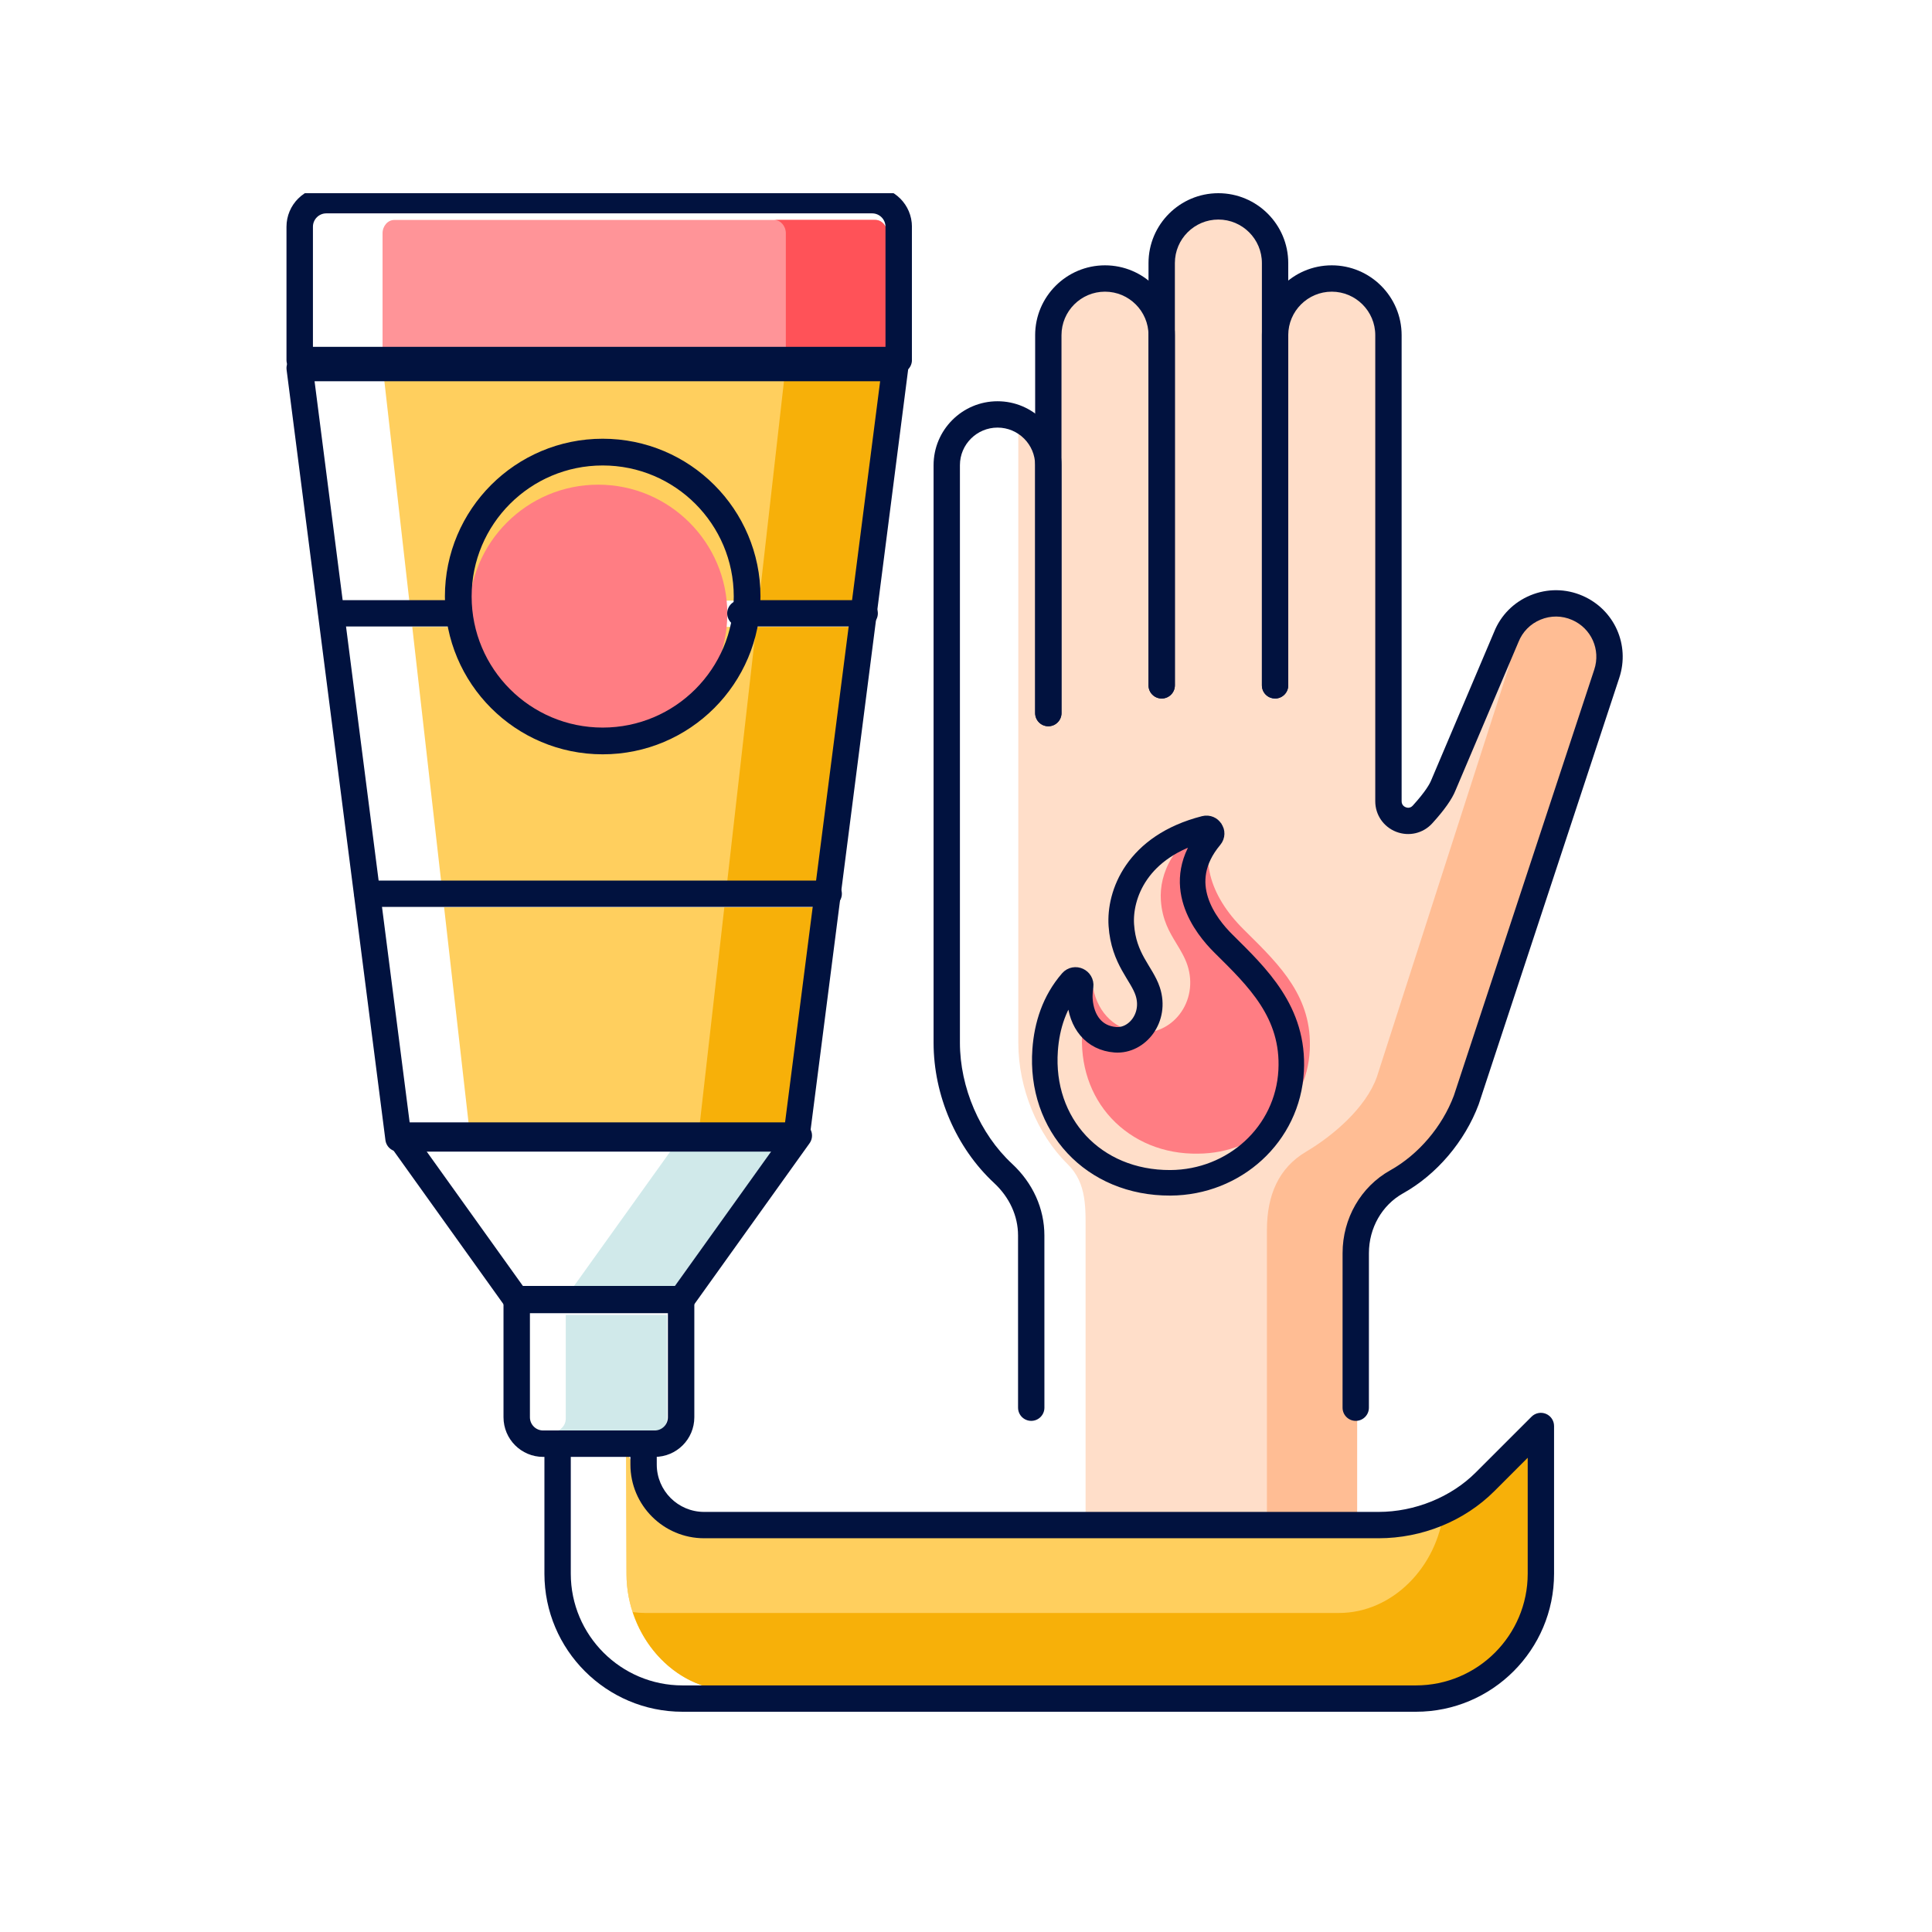 <svg xmlns="http://www.w3.org/2000/svg" xmlns:xlink="http://www.w3.org/1999/xlink" width="500" viewBox="0 0 375 375" height="500" preserveAspectRatio="xMidYMid meet"><defs><clipPath id="ea7e535238"><path d="M 55.5 37.5 L 177 37.5 L 177 74 L 55.5 74 Z M 55.5 37.5 " clip-rule="nonzero"></path></clipPath><clipPath id="fab82bb437"><path d="M 55.5 68 L 177 68 L 177 224 L 55.5 224 Z M 55.5 68 " clip-rule="nonzero"></path></clipPath><clipPath id="889484a830"><path d="M 105.602 274.168 L 301.715 274.168 L 301.715 332.25 L 105.602 332.25 Z M 105.602 274.168 " clip-rule="nonzero"></path></clipPath><clipPath id="2e0e61f808"><path d="M 222 37.5 L 251 37.5 L 251 136 L 222 136 Z M 222 37.5 " clip-rule="nonzero"></path></clipPath><clipPath id="354fc06d83"><path d="M 244.902 51.496 L 314.969 51.496 L 314.969 275.871 L 244.902 275.871 Z M 244.902 51.496 " clip-rule="nonzero"></path></clipPath></defs><rect x="-37.5" width="450" fill="#ffffff" y="-37.5" height="450" fill-opacity="1"></rect><rect x="-37.5" width="450" fill="#ffffff" y="-37.5" height="450" fill-opacity="1"></rect><rect x="-37.5" width="450" fill="#ffffff" y="-37.5" height="450" fill-opacity="1"></rect><path fill="#ffffff" d="M 86.055 121.684 C 87.359 137.121 100.328 149.293 116.105 149.293 C 131.883 149.293 144.848 137.121 146.156 121.684 L 164.949 121.684 L 158.621 170.996 L 73.59 170.996 L 67.262 121.684 L 86.055 121.684 " fill-opacity="1" fill-rule="nonzero"></path><path fill="#ffffff" d="M 91.039 119.129 C 91.039 105.312 102.285 94.074 116.105 94.074 C 129.926 94.074 141.172 105.312 141.172 119.129 C 141.172 132.941 129.926 144.18 116.105 144.18 C 102.285 144.18 91.039 132.941 91.039 119.129 " fill-opacity="1" fill-rule="nonzero"></path><path fill="#ffffff" d="M 152.551 218.297 L 79.66 218.297 L 74.246 176.109 L 157.965 176.109 L 152.551 218.297 " fill-opacity="1" fill-rule="nonzero"></path><path fill="#ffffff" d="M 202.738 239.891 C 202.734 234.668 200.508 229.723 196.461 225.961 C 190.219 220.164 186.34 211.156 186.34 202.457 L 186.34 90.371 C 186.34 86.348 189.617 83.074 193.641 83.074 C 197.668 83.074 200.938 86.348 200.938 90.371 L 200.938 138.492 C 200.938 139.902 202.086 141.047 203.496 141.047 C 204.91 141.047 206.055 139.902 206.055 138.492 L 206.055 65.137 C 206.055 60.48 209.844 56.691 214.5 56.691 C 219.156 56.691 222.949 60.48 222.949 65.137 L 222.949 133.105 C 222.949 134.52 224.094 135.664 225.504 135.664 C 226.918 135.664 228.062 134.52 228.062 133.105 L 228.062 51.133 C 228.062 46.477 231.852 42.691 236.508 42.691 C 241.164 42.691 244.953 46.477 244.953 51.133 L 244.953 133.105 C 244.953 134.52 246.098 135.664 247.512 135.664 C 248.922 135.664 250.07 134.52 250.07 133.105 L 250.07 65.137 C 250.07 60.48 253.855 56.691 258.512 56.691 C 263.172 56.691 266.961 60.48 266.961 65.137 L 266.961 155.602 C 266.961 158.25 268.559 160.578 271.035 161.535 C 273.496 162.492 276.25 161.844 278.023 159.891 C 280.375 157.301 281.859 155.188 282.539 153.48 L 294.754 124.695 C 295.543 122.707 297.066 121.164 299.047 120.348 C 301.023 119.531 303.195 119.551 305.156 120.406 C 308.891 122.031 310.742 126.168 309.473 130.035 L 282.215 212.734 C 279.957 218.766 275.34 224.188 269.867 227.238 C 264.16 230.422 260.613 236.582 260.613 243.309 L 260.613 293.539 L 202.738 293.539 L 202.738 239.891 " fill-opacity="1" fill-rule="nonzero"></path><path fill="#ffffff" d="M 136.688 298.652 L 267.598 298.652 C 276.066 298.652 284.254 295.32 290.07 289.508 L 296.547 283.035 L 296.547 305.539 C 296.547 317.492 286.816 327.219 274.855 327.219 L 132.5 327.219 C 120.539 327.219 110.809 317.492 110.809 305.539 L 110.809 283.02 L 122.383 283.02 L 122.383 284.355 C 122.383 292.238 128.801 298.652 136.688 298.652 " fill-opacity="1" fill-rule="nonzero"></path><path fill="#ffffff" d="M 126.902 277.906 L 105.309 277.906 C 103.895 277.906 102.75 276.762 102.75 275.352 L 102.75 255.215 L 129.461 255.215 L 129.461 275.352 C 129.461 276.762 128.312 277.906 126.902 277.906 " fill-opacity="1" fill-rule="nonzero"></path><path fill="#ffffff" d="M 130.82 249.941 L 101.391 249.941 L 82.387 223.41 L 149.824 223.41 L 130.82 249.941 " fill-opacity="1" fill-rule="nonzero"></path><path fill="#ffffff" d="M 165.605 116.574 L 146.152 116.574 C 144.848 101.133 131.883 88.961 116.105 88.961 C 100.328 88.961 87.359 101.133 86.055 116.574 L 66.605 116.574 L 61.09 73.602 L 171.121 73.602 L 165.605 116.574 " fill-opacity="1" fill-rule="nonzero"></path><path fill="#ffffff" d="M 60.742 45.277 C 60.742 43.852 61.902 42.691 63.328 42.691 L 168.883 42.691 C 170.309 42.691 171.469 43.852 171.469 45.277 L 171.469 68.488 L 60.742 68.488 L 60.742 45.277 " fill-opacity="1" fill-rule="nonzero"></path><path fill="#ffffff" d="M 232.59 223.922 C 225.867 224.051 219.883 221.52 215.727 217.074 C 211.602 212.66 209.594 206.621 210.07 200.066 C 210.293 197 211 194.246 212.176 191.832 C 213.156 196.762 216.629 200.047 221.422 200.395 C 224.242 200.605 227.059 199.301 228.926 196.91 C 230.996 194.258 231.578 190.691 230.484 187.363 C 229.98 185.836 229.16 184.488 228.371 183.184 C 227 180.93 225.586 178.594 225.324 174.75 C 224.977 169.652 227.711 163.004 236.113 159.422 C 232.742 166.176 234.559 173.629 241.406 180.414 L 241.98 180.984 C 248.555 187.484 254.758 193.625 254.223 203.895 C 253.637 215.07 244.137 223.867 232.59 223.922 " fill-opacity="1" fill-rule="nonzero"></path><path fill="#ffcf5e" d="M 166.422 121.684 L 160.824 170.996 L 85.617 170.996 L 80.02 121.684 L 166.422 121.684 " fill-opacity="1" fill-rule="nonzero"></path><path fill="#ffcf5e" d="M 155.453 218.297 L 90.988 218.297 L 86.199 176.109 L 160.242 176.109 L 155.453 218.297 " fill-opacity="1" fill-rule="nonzero"></path><path fill="#ffcf5e" d="M 146.082 297.789 L 269.844 295.266 C 277.852 295.266 285.598 291.934 291.094 286.121 L 297.223 279.645 L 297.27 305.539 C 297.27 317.492 288.066 328.082 276.754 328.082 L 142.121 328.082 C 130.809 328.082 121.605 317.492 121.605 305.539 L 121.535 281.582 C 121.535 281.582 127.672 297.828 146.082 297.789 " fill-opacity="1" fill-rule="nonzero"></path><path fill="#ffcf5e" d="M 146.082 297.789 L 269.844 295.266 C 277.852 295.266 285.598 291.934 291.094 286.121 L 297.223 279.645 L 297.27 305.539 C 297.27 317.492 288.066 328.082 276.754 328.082 L 142.121 328.082 C 130.809 328.082 121.605 317.492 121.605 305.539 L 121.535 281.582 C 121.535 281.582 127.672 297.828 146.082 297.789 " fill-opacity="1" fill-rule="nonzero"></path><path fill="#ffcf5e" d="M 167 116.574 L 79.441 116.574 L 74.562 73.602 L 171.879 73.602 L 167 116.574 " fill-opacity="1" fill-rule="nonzero"></path><path fill="#ff7d83" d="M 91.039 119.129 C 91.039 105.312 102.285 94.074 116.105 94.074 C 129.926 94.074 141.172 105.312 141.172 119.129 C 141.172 132.941 129.926 144.18 116.105 144.18 C 102.285 144.18 91.039 132.941 91.039 119.129 " fill-opacity="1" fill-rule="nonzero"></path><path fill="#ffdec9" d="M 210.707 239.891 C 210.707 234.668 211.055 229.723 207.227 225.965 C 201.32 220.164 197.656 211.156 197.656 202.457 L 197.656 82.324 C 197.656 78.297 203.098 86.352 203.098 90.375 L 203.098 138.492 C 203.098 139.902 204.871 138.578 204.871 137.168 L 204.871 63.809 C 204.871 59.156 210.266 55.367 214.668 55.367 C 219.074 55.367 223.91 60.48 223.91 65.137 L 223.91 133.109 C 223.91 134.52 223.887 134.023 225.223 134.023 C 226.559 134.023 227.641 132.879 227.641 131.469 L 227.641 49.496 C 227.641 44.84 231.223 41.055 235.629 41.055 C 240.031 41.055 246.324 45.891 246.324 50.547 L 246.324 132.52 C 246.324 133.93 245.809 135.664 247.145 135.664 C 248.48 135.664 249.562 134.52 249.562 133.109 L 249.562 65.137 C 249.562 60.48 253.078 55.973 257.48 55.973 C 261.887 55.973 267.73 58.547 267.73 63.203 L 267.73 153.668 C 267.73 156.316 269.246 158.648 271.586 159.602 C 273.918 160.559 274.32 161.844 276 159.891 C 278.227 157.305 279.629 155.188 280.273 153.48 L 291.82 124.695 C 292.566 122.707 294.012 121.164 295.883 120.348 C 297.75 119.531 304.309 118.719 306.16 119.574 C 309.695 121.199 311.445 125.336 310.242 129.203 L 282.727 214.148 C 280.59 220.176 276.223 225.598 271.051 228.652 C 265.652 231.836 263.418 237.156 263.418 243.887 L 263.414 294.117 L 210.711 293.539 L 210.707 239.891 " fill-opacity="1" fill-rule="nonzero"></path><path fill="#ffbd94" d="M 310.25 129.191 L 282.738 214.145 C 280.574 220.172 276.223 225.59 271.059 228.645 C 265.668 231.844 263.418 237.148 263.418 243.895 L 263.418 294.109 L 245.91 293.938 L 245.91 238.734 C 245.91 232.02 248.16 226.684 253.555 223.516 C 258.715 220.457 265.117 215.039 267.254 209.016 L 292.746 129.828 C 293.41 127.723 293.18 125.562 292.254 123.746 C 293.062 122.215 294.332 121.004 295.891 120.344 C 297.766 119.535 304.312 118.73 306.156 119.566 C 309.703 121.207 311.434 125.332 310.25 129.191 " fill-opacity="1" fill-rule="nonzero"></path><path fill="#ffffff" d="M 126.902 277.906 L 105.309 277.906 C 103.895 277.906 102.75 276.762 102.75 275.352 L 102.75 255.215 L 129.461 255.215 L 129.461 275.352 C 129.461 276.762 128.312 277.906 126.902 277.906 " fill-opacity="1" fill-rule="nonzero"></path><path fill="#ffffff" d="M 130.82 249.941 L 101.391 249.941 L 82.387 223.41 L 149.824 223.41 L 130.82 249.941 " fill-opacity="1" fill-rule="nonzero"></path><path fill="#ff7d83" d="M 232.59 223.922 C 225.867 224.051 219.883 221.52 215.727 217.074 C 211.602 212.66 209.594 206.621 210.07 200.066 C 210.293 197 211 194.246 212.176 191.832 C 213.156 196.762 216.629 200.047 221.422 200.395 C 224.242 200.605 227.059 199.301 228.926 196.91 C 230.996 194.258 231.578 190.691 230.484 187.363 C 229.98 185.836 229.16 184.488 228.371 183.184 C 227 180.93 225.586 178.594 225.324 174.75 C 224.977 169.652 227.711 163.004 236.113 159.422 C 232.742 166.176 234.559 173.629 241.406 180.414 L 241.98 180.984 C 248.555 187.484 254.758 193.625 254.223 203.895 C 253.637 215.07 244.137 223.867 232.59 223.922 " fill-opacity="1" fill-rule="nonzero"></path><path fill="#ff9498" d="M 74.254 45.277 C 74.254 43.852 75.281 42.691 76.543 42.691 L 169.898 42.691 C 171.16 42.691 172.188 43.852 172.188 45.277 L 172.188 68.488 L 74.254 68.488 L 74.254 45.277 " fill-opacity="1" fill-rule="nonzero"></path><path fill="#f7b009" d="M 297.273 305.527 C 297.273 317.488 288.074 328.098 276.742 328.098 L 142.117 328.098 C 133.234 328.098 125.621 321.523 122.824 312.906 C 123.633 313.02 124.441 313.078 125.246 313.078 L 259.871 313.078 C 270.309 313.078 278.93 304.113 280.199 293.359 C 284.297 291.805 288.047 289.324 291.102 286.125 L 297.215 279.641 L 297.273 305.527 " fill-opacity="1" fill-rule="nonzero"></path><path fill="#f7b009" d="M 166.43 121.695 L 160.836 170.988 L 141.168 170.988 L 146.762 121.695 L 166.43 121.695 " fill-opacity="1" fill-rule="nonzero"></path><path fill="#f7b009" d="M 160.23 176.125 L 155.441 218.297 L 135.801 218.297 L 140.59 176.125 L 160.23 176.125 " fill-opacity="1" fill-rule="nonzero"></path><path fill="#f7b009" d="M 171.883 73.613 L 167.008 116.566 L 147.34 116.566 L 152.211 73.613 L 171.883 73.613 " fill-opacity="1" fill-rule="nonzero"></path><path fill="#d0e9ea" d="M 129.457 255.223 L 129.457 275.344 C 129.457 276.754 128.305 277.91 126.891 277.91 L 107.25 277.91 C 108.664 277.91 109.816 276.754 109.816 275.344 L 109.816 255.223 L 129.457 255.223 " fill-opacity="1" fill-rule="nonzero"></path><path fill="#d0e9ea" d="M 149.82 223.398 L 130.812 249.945 L 111.172 249.945 L 130.18 223.398 L 149.82 223.398 " fill-opacity="1" fill-rule="nonzero"></path><path fill="#ff5258" d="M 172.199 45.277 L 172.199 68.484 L 152.531 68.484 L 152.531 45.277 C 152.531 43.863 151.492 42.684 150.25 42.684 L 169.891 42.684 C 171.16 42.684 172.199 43.863 172.199 45.277 " fill-opacity="1" fill-rule="nonzero"></path><path fill="#01123f" d="M 167.832 121.605 L 143.707 121.605 C 142.293 121.605 141.148 120.461 141.148 119.047 C 141.148 117.637 142.293 116.492 143.707 116.492 L 167.832 116.492 C 169.246 116.492 170.391 117.637 170.391 119.047 C 170.391 120.461 169.246 121.605 167.832 121.605 " fill-opacity="1" fill-rule="nonzero"></path><g clip-path="url(#ea7e535238)"><path stroke-linecap="round" transform="matrix(0.018, 0, 0, -0.018, 55.608, 332.25)" fill="none" stroke-linejoin="round" d="M 6601.784 14575.786 L 142.532 14575.786 L 142.532 16013.121 C 142.532 16171.541 271.042 16300.108 429.392 16300.108 L 6314.924 16300.108 C 6473.492 16300.108 6601.784 16171.541 6601.784 16013.121 Z M 6601.784 14575.786 " stroke="#01123f" stroke-width="285.131" stroke-opacity="1" stroke-miterlimit="10"></path></g><g clip-path="url(#fab82bb437)"><path stroke-linecap="round" transform="matrix(0.016, 0, 0, -0.016, 55.608, 332.25)" fill="none" stroke-linejoin="round" d="M 6183.974 6954.506 L 1358.32 6954.506 L 159.396 16299.883 L 7382.897 16299.883 Z M 6183.974 6954.506 " stroke="#01123f" stroke-width="318.861" stroke-opacity="1" stroke-miterlimit="10"></path></g><path stroke-linecap="round" transform="matrix(0.009, 0, 0, -0.009, 55.608, 332.25)" fill="none" stroke-linejoin="round" d="M 7941.053 5781.319 L 5534.763 5781.319 C 5220.104 5781.319 4965.07 6036.467 4965.07 6351.266 L 4965.07 8898.391 L 8510.747 8898.391 L 8510.747 6351.266 C 8510.747 6036.467 8255.712 5781.319 7941.053 5781.319 Z M 7941.053 5781.319 " stroke="#01123f" stroke-width="569.72" stroke-opacity="1" stroke-miterlimit="10"></path><path stroke-linecap="round" transform="matrix(0.009, 0, 0, -0.009, 55.608, 332.25)" fill="none" stroke-linejoin="round" d="M 8510.747 8880.104 L 4965.07 8880.104 L 2426.91 12426.051 L 11048.906 12426.051 Z M 8510.747 8880.104 " stroke="#01123f" stroke-width="569.72" stroke-opacity="1" stroke-miterlimit="10"></path><path stroke-linecap="round" transform="matrix(0.015, 0, 0, -0.015, 55.608, 332.25)" fill="none" stroke-linejoin="round" d="M 5960.454 14431.304 C 5960.454 13399.042 5123.7 12562.18 4091.633 12562.18 C 3059.565 12562.18 2222.811 13399.042 2222.811 14431.304 C 2222.811 15463.301 3059.565 16299.898 4091.633 16299.898 C 5123.7 16299.898 5960.454 15463.301 5960.454 14431.304 Z M 5960.454 14431.304 " stroke="#01123f" stroke-width="345.968" stroke-opacity="1" stroke-miterlimit="10"></path><path fill="#01123f" d="M 88.461 121.605 L 64.336 121.605 C 62.922 121.605 61.777 120.461 61.777 119.047 C 61.777 117.637 62.922 116.492 64.336 116.492 L 88.461 116.492 C 89.875 116.492 91.02 117.637 91.02 119.047 C 91.02 120.461 89.875 121.605 88.461 121.605 " fill-opacity="1" fill-rule="nonzero"></path><path fill="#01123f" d="M 160.848 176.031 L 71.32 176.031 C 69.906 176.031 68.762 174.887 68.762 173.473 C 68.762 172.062 69.906 170.918 71.32 170.918 L 160.848 170.918 C 162.262 170.918 163.406 172.062 163.406 173.473 C 163.406 174.887 162.262 176.031 160.848 176.031 " fill-opacity="1" fill-rule="nonzero"></path><g clip-path="url(#889484a830)"><path fill="#01123f" d="M 274.836 332.25 L 132.477 332.25 C 117.699 332.25 105.672 320.23 105.672 305.457 L 105.672 280.383 C 105.672 278.973 106.82 277.828 108.23 277.828 C 109.645 277.828 110.789 278.973 110.789 280.383 L 110.789 305.457 C 110.789 317.41 120.52 327.137 132.477 327.137 L 274.836 327.137 C 286.797 327.137 296.527 317.41 296.527 305.457 L 296.527 282.953 L 290.051 289.43 C 284.238 295.238 276.047 298.574 267.578 298.574 L 136.668 298.574 C 128.781 298.574 122.363 292.16 122.363 284.273 L 122.363 280.383 C 122.363 278.973 123.508 277.828 124.918 277.828 C 126.332 277.828 127.477 278.973 127.477 280.383 L 127.477 284.273 C 127.477 289.34 131.598 293.461 136.668 293.461 L 267.578 293.461 C 274.594 293.461 281.645 290.602 286.434 285.812 L 297.273 274.977 C 298.004 274.246 299.105 274.027 300.062 274.422 C 301.016 274.82 301.641 275.75 301.641 276.785 L 301.641 305.457 C 301.641 320.23 289.617 332.25 274.836 332.25 " fill-opacity="1" fill-rule="nonzero"></path></g><g clip-path="url(#2e0e61f808)"><path fill="#01123f" d="M 247.488 135.582 C 246.078 135.582 244.934 134.438 244.934 133.027 L 244.934 51.055 C 244.934 46.398 241.141 42.613 236.484 42.613 C 231.828 42.613 228.043 46.398 228.043 51.055 L 228.043 133.027 C 228.043 134.438 226.895 135.582 225.484 135.582 C 224.07 135.582 222.926 134.438 222.926 133.027 L 222.926 51.055 C 222.926 43.582 229.012 37.5 236.484 37.5 C 243.965 37.5 250.047 43.582 250.047 51.055 L 250.047 133.027 C 250.047 134.438 248.902 135.582 247.488 135.582 " fill-opacity="1" fill-rule="nonzero"></path></g><path fill="#01123f" d="M 203.477 140.969 C 202.066 140.969 200.922 139.824 200.922 138.41 L 200.922 65.055 C 200.922 57.582 207.004 51.5 214.48 51.5 C 221.957 51.5 228.043 57.582 228.043 65.055 L 228.043 133.027 C 228.043 134.438 226.895 135.582 225.484 135.582 C 224.07 135.582 222.926 134.438 222.926 133.027 L 222.926 65.055 C 222.926 60.398 219.137 56.613 214.48 56.613 C 209.824 56.613 206.035 60.398 206.035 65.055 L 206.035 138.41 C 206.035 139.824 204.891 140.969 203.477 140.969 " fill-opacity="1" fill-rule="nonzero"></path><g clip-path="url(#354fc06d83)"><path fill="#01123f" d="M 263.148 275.789 C 261.734 275.789 260.59 274.645 260.59 273.234 L 260.594 243.227 C 260.594 236.5 264.141 230.34 269.844 227.16 C 275.316 224.105 279.934 218.684 282.195 212.656 L 309.449 129.957 C 310.723 126.09 308.871 121.953 305.137 120.328 C 303.168 119.469 301 119.453 299.023 120.27 C 297.047 121.086 295.52 122.629 294.734 124.613 L 282.52 153.402 C 281.84 155.109 280.355 157.223 278 159.809 C 276.227 161.762 273.48 162.402 271.016 161.457 C 268.539 160.5 266.938 158.172 266.938 155.52 L 266.938 65.055 C 266.938 60.402 263.148 56.613 258.492 56.613 C 253.836 56.613 250.047 60.402 250.047 65.055 L 250.047 133.027 C 250.047 134.438 248.902 135.582 247.488 135.582 C 246.078 135.582 244.934 134.438 244.934 133.027 L 244.934 65.055 C 244.934 57.582 251.016 51.5 258.492 51.5 C 265.969 51.5 272.055 57.582 272.055 65.055 L 272.055 155.52 C 272.055 156.293 272.613 156.594 272.859 156.688 C 273.094 156.781 273.703 156.938 274.219 156.367 C 276.719 153.621 277.527 152.113 277.789 151.461 L 290 122.672 C 291.285 119.445 293.801 116.891 297.074 115.543 C 300.348 114.199 303.934 114.23 307.176 115.641 C 313.348 118.328 316.41 125.168 314.305 131.555 L 287.016 214.352 C 284.312 221.578 278.836 227.996 272.336 231.621 C 268.25 233.902 265.707 238.352 265.707 243.227 L 265.703 273.234 C 265.703 274.645 264.562 275.789 263.148 275.789 " fill-opacity="1" fill-rule="nonzero"></path></g><path fill="#01123f" d="M 200.16 275.789 C 198.75 275.789 197.605 274.645 197.605 273.234 L 197.602 239.809 C 197.602 236.027 195.953 232.41 192.957 229.625 C 185.598 222.789 181.207 212.602 181.207 202.379 L 181.207 90.293 C 181.207 83.449 186.773 77.883 193.621 77.883 C 200.465 77.883 206.035 83.449 206.035 90.293 L 206.035 138.41 C 206.035 139.824 204.891 140.965 203.477 140.965 C 202.066 140.965 200.922 139.824 200.922 138.41 L 200.922 90.293 C 200.922 86.27 197.648 82.996 193.621 82.996 C 189.594 82.996 186.32 86.27 186.32 90.293 L 186.32 202.379 C 186.32 211.074 190.195 220.082 196.438 225.883 C 200.488 229.645 202.715 234.59 202.715 239.809 L 202.719 273.234 C 202.719 274.645 201.574 275.789 200.16 275.789 " fill-opacity="1" fill-rule="nonzero"></path><path stroke-linecap="round" transform="matrix(0.012, 0, 0, -0.012, 55.608, 332.25)" fill="none" stroke-linejoin="round" d="M 15154.293 12425.332 C 15700.597 11883.521 16299.922 11319.293 16250.373 10369.862 C 16196.72 9338.653 15329.767 8560.353 14297.123 8555.617 C 13048.609 8549.934 12183.233 9495.892 12270.97 10704.862 C 12299.374 11097.012 12420.249 11485.373 12700.817 11808.691 C 12754.469 11870.576 12856.093 11823.846 12845.362 11742.385 C 12835.579 11668.502 12829.267 11590.514 12833.054 11527.05 C 12855.461 11161.107 13060.602 10894.938 13409.34 10869.363 C 13758.078 10844.104 14069.575 11228.676 13930.08 11652.084 C 13833.191 11946.038 13540.629 12172.108 13503.389 12722.444 C 13470.566 13204.895 13743.56 14000.877 14859.838 14285.991 C 14936.845 14305.882 14996.493 14214.633 14945.366 14153.695 C 14314.797 13400.339 14872.147 12704.762 15154.293 12425.332 Z M 15154.293 12425.332 " stroke="#01123f" stroke-width="413.114" stroke-opacity="1" stroke-miterlimit="10"></path></svg>
